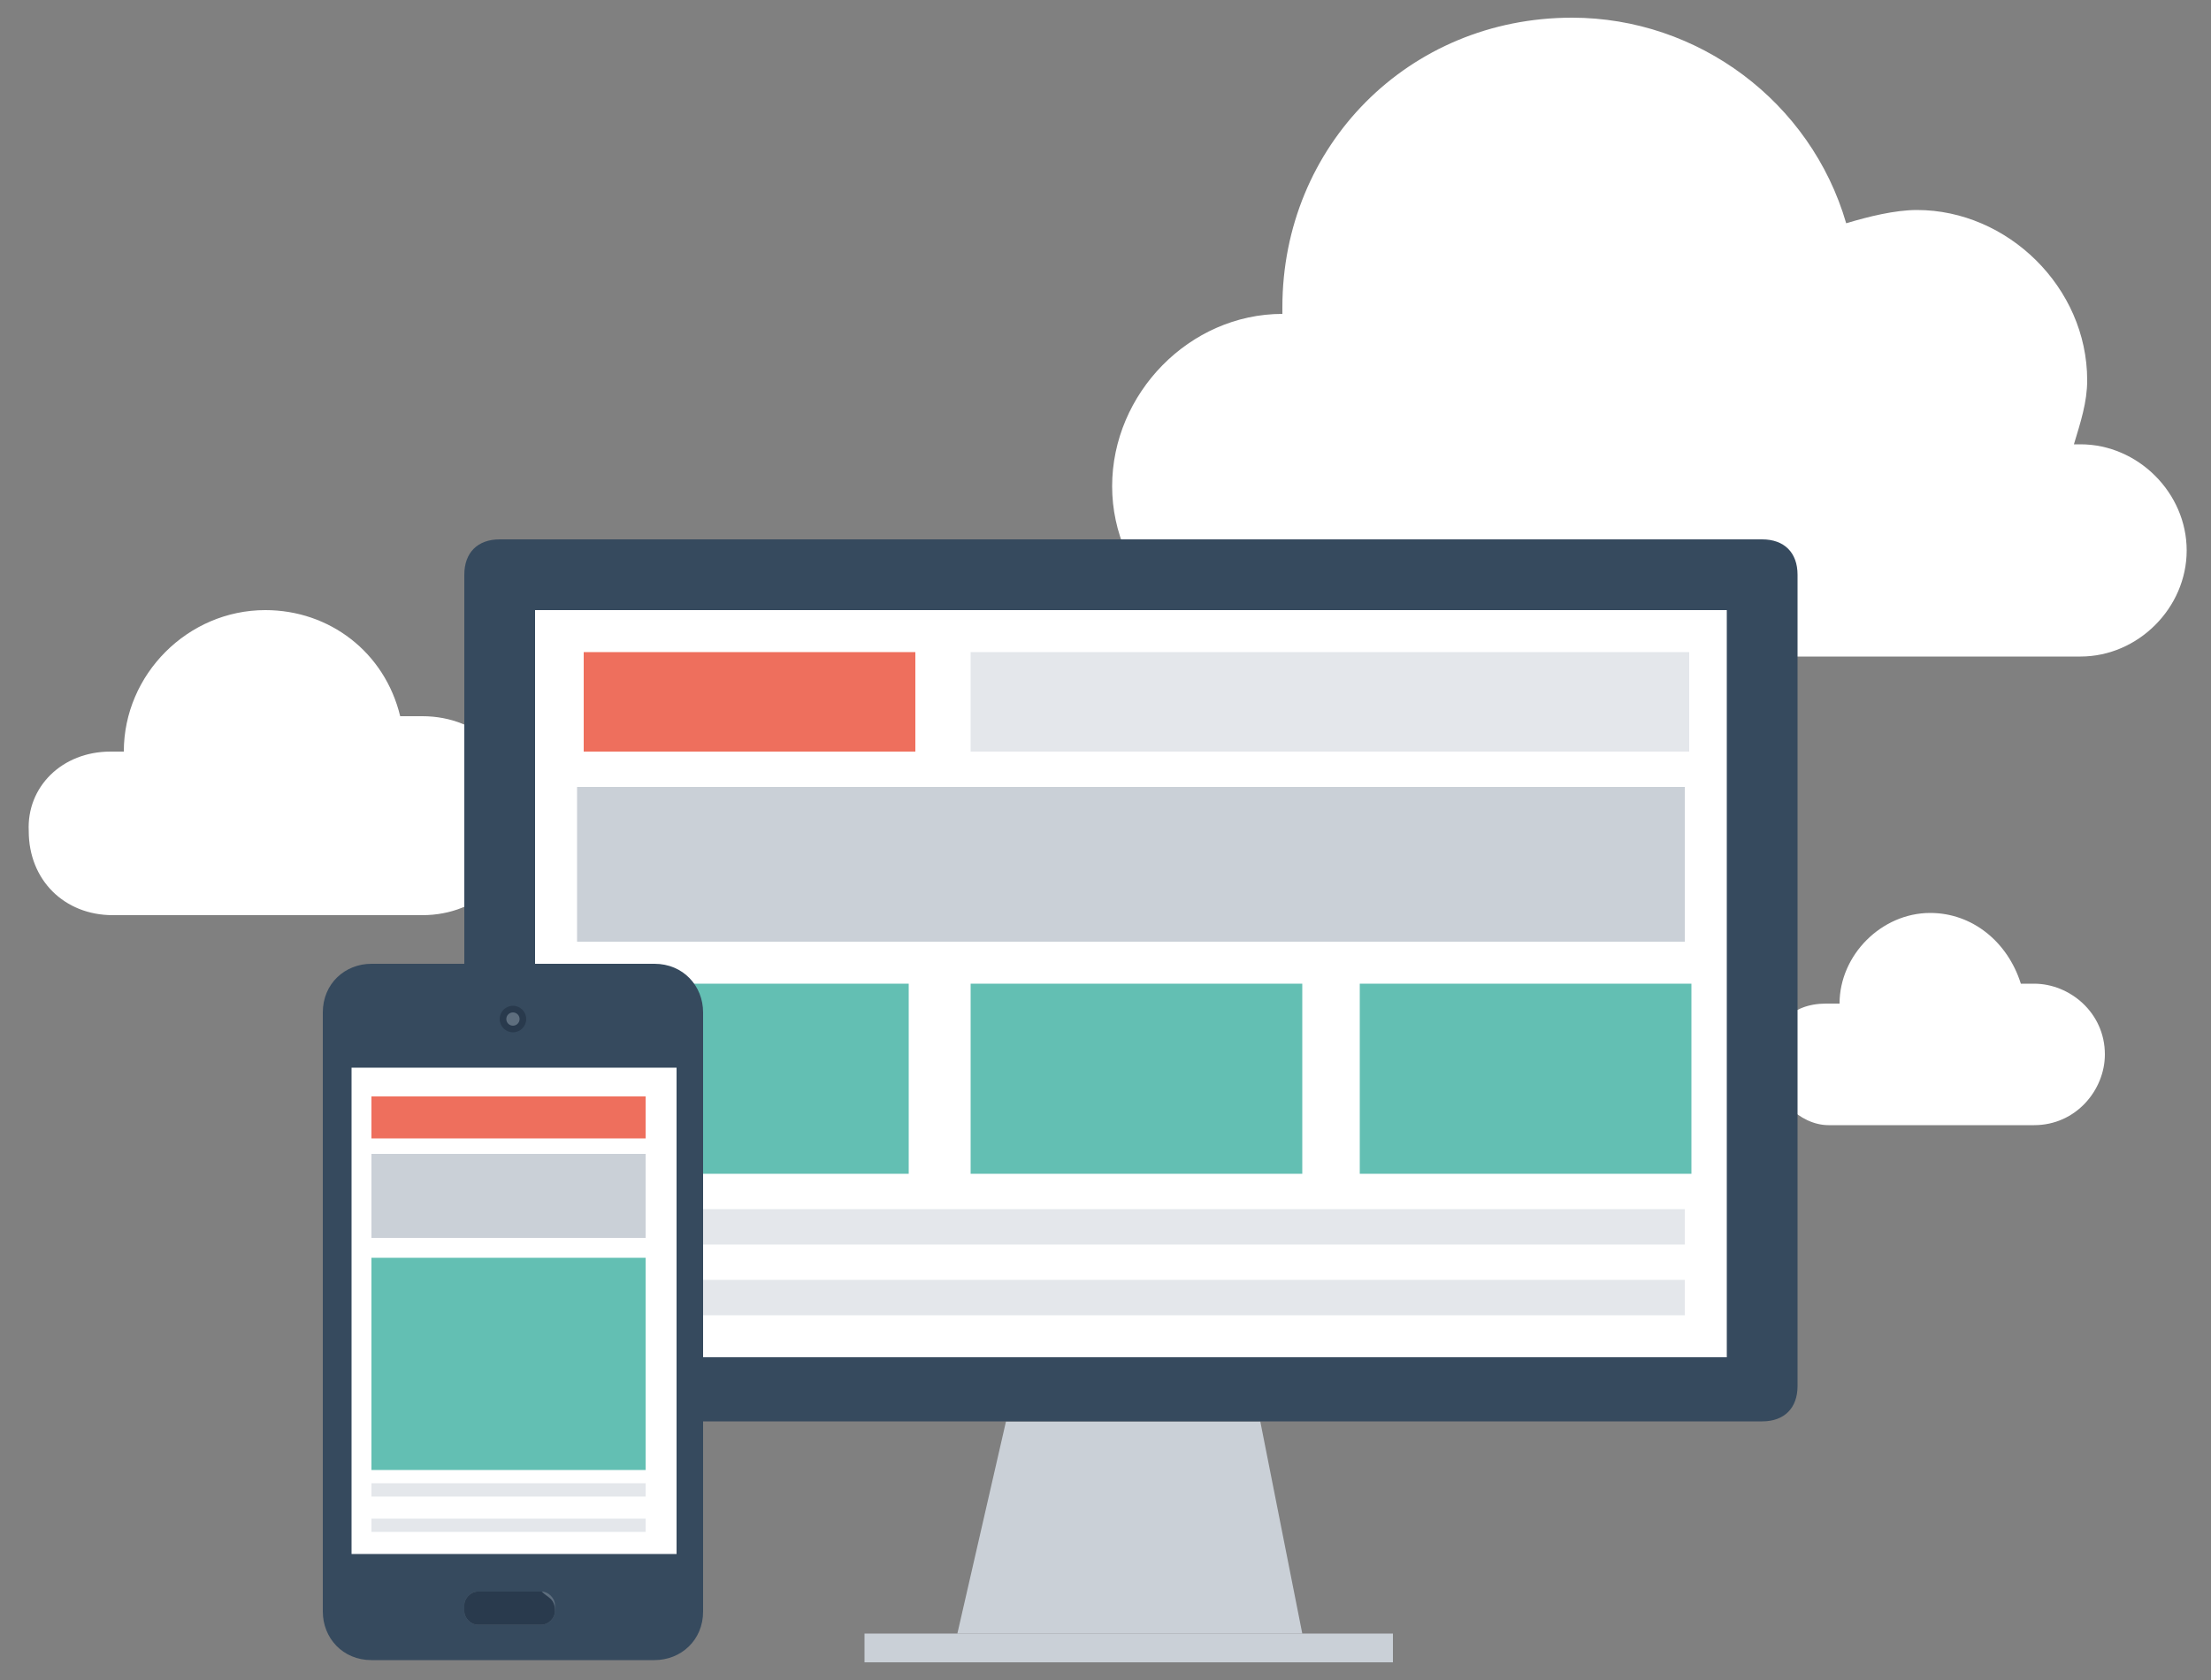 <?xml version="1.0" encoding="utf-8"?>
<!-- Generator: Adobe Illustrator 19.1.0, SVG Export Plug-In . SVG Version: 6.00 Build 0)  -->
<svg version="1.1" id="Layer_1" xmlns="http://www.w3.org/2000/svg" xmlns:xlink="http://www.w3.org/1999/xlink" x="0px" y="0px"
	 viewBox="-34.7 -21.6 100 76" style="enable-background:new -34.7 -21.6 100 76;" xml:space="preserve">
<rect x="-34.7" y="-21.6" width="100" height="76" fill="#808080" stroke="none"/>
<style type="text/css">
	.st0{display:none;}
	.st1{display:inline;fill:#009640;stroke:#009640;stroke-miterlimit:10;}
	.st2{fill:#FFFFFF;}
	.st3{fill:#CAD0D7;}
	.st4{fill:#364A5E;}
	.st5{fill:#EE6F5D;}
	.st6{fill:#E4E7EB;}
	.st7{fill:#63BFB3;}
	.st8{fill:#5E6E7E;}
	.st9{fill:#293A4D;}
	.st10{display:inline;}
	.st11{fill:#010202;}
	.st12{fill:#3B2F45;}
	.st13{fill:#251C2D;}
	.st14{fill:#4F4956;}
	.st15{fill:#FFDD4E;}
	.st16{fill:#FDC524;}
</style>
<g id="Layer_2" class="st0">
	<rect x="-1.4" y="3.6" class="st1" width="33.2" height="25"/>
</g>
<g id="Layer_1_1_">
	<g>
		<g>
			<path class="st2" d="M-29.7,12.4c0.3,0,0.6,0,0.6,0l0,0c0-3.5,2.9-6.4,6.4-6.4c2.9,0,5.4,1.9,6.1,4.8c0.3,0,0.6,0,1,0
				c2.6,0,4.5,1.9,4.5,4.5c0,2.6-1.9,4.5-4.5,4.5h-14c-2.2,0-3.8-1.6-3.8-3.8C-33.5,14-31.9,12.4-29.7,12.4z"/>
			<path class="st2" d="M47.9,23.8c0.3,0,0.3,0,0.6,0l0,0c0-2.2,1.9-4.1,4.1-4.1c1.9,0,3.5,1.3,4.1,3.2c0.3,0,0.3,0,0.6,0
				c1.6,0,3.2,1.3,3.2,3.2c0,1.6-1.3,3.2-3.2,3.2h-9.3c-1.3,0-2.6-1.3-2.6-2.6C45.3,24.8,46.3,23.8,47.9,23.8z"/>
			<path class="st2" d="M23.3-7.4L23.3-7.4v-0.3c0-7.3,5.7-13.1,13.1-13.1c5.7,0,10.8,3.8,12.4,9.3c1-0.3,2.2-0.6,3.2-0.6
				c4.1,0,7.7,3.5,7.7,7.7c0,1-0.3,1.9-0.6,2.9h0.3c2.6,0,4.8,2.2,4.8,4.8s-2.2,4.8-4.8,4.8H23.3c-4.1,0-7.7-3.5-7.7-7.7
				S19.1-7.4,23.3-7.4z"/>
		</g>
		<g>
			<g>
				<g>
					<polygon class="st3" points="24.2,52.3 8.6,52.3 10.8,42.7 22.3,42.7 					"/>
					<rect x="4.4" y="52.3" class="st3" width="23.9" height="1.3"/>
				</g>
				<path class="st4" d="M-12.1,2.8c-1,0-1.6,0.6-1.6,1.6v36.7c0,1,0.6,1.6,1.6,1.6H45c1,0,1.6-0.6,1.6-1.6V4.4c0-1-0.6-1.6-1.6-1.6
					H-12.1z"/>
				<g>
					<rect x="-10.5" y="6" class="st2" width="53.9" height="33.8"/>
					<rect x="-8.3" y="7.9" class="st5" width="15" height="4.5"/>
					<rect x="9.2" y="7.9" class="st6" width="32.5" height="4.5"/>
					<rect x="-8.6" y="33.1" class="st6" width="50.1" height="1.6"/>
					<rect x="-8.6" y="36.3" class="st6" width="50.1" height="1.6"/>
					<rect x="-8.6" y="22.9" class="st7" width="15" height="8.6"/>
					<rect x="9.2" y="22.9" class="st7" width="15" height="8.6"/>
					<rect x="26.8" y="22.9" class="st7" width="15" height="8.6"/>
					<rect x="-8.6" y="14" class="st3" width="50.1" height="7"/>
				</g>
			</g>
			<g>
				<path class="st4" d="M-17.9,53.5c-1.3,0-2.2-1-2.2-2.2V24.2c0-1.3,1-2.2,2.2-2.2h12.8c1.3,0,2.2,1,2.2,2.2v27.1
					c0,1.3-1,2.2-2.2,2.2H-17.9z"/>
				<path class="st8" d="M-13.1,51.9c-0.3,0-0.6-0.3-0.6-0.6V51c0-0.3,0.3-0.6,0.6-0.6h2.9c0.3,0,0.6,0.3,0.6,0.6v0.3
					c0,0.3-0.3,0.6-0.6,0.6H-13.1z"/>
				<path class="st9" d="M-9.6,51.3c0,0.3-0.3,0.6-0.6,0.6h-2.9c-0.3,0-0.6-0.3-0.6-0.6V51c0-0.3,0.3-0.6,0.6-0.6h2.9
					C-9.9,50.7-9.6,50.7-9.6,51.3L-9.6,51.3z"/>
				<circle class="st9" cx="-11.5" cy="24.5" r="0.6"/>
				<circle class="st8" cx="-11.5" cy="24.5" r="0.3"/>
				<g>
					<rect x="-18.8" y="26.7" class="st2" width="14.7" height="22"/>
					<rect x="-17.9" y="28" class="st5" width="12.4" height="1.9"/>
					<rect x="-17.9" y="45.5" class="st6" width="12.4" height="0.6"/>
					<rect x="-17.9" y="47.1" class="st6" width="12.4" height="0.6"/>
					<rect x="-17.9" y="35.3" class="st7" width="12.4" height="9.6"/>
					<rect x="-17.9" y="30.6" class="st3" width="12.4" height="3.8"/>
				</g>
			</g>
		</g>
	</g>
	<g class="st0">
		<g class="st10">
			<path class="st11" d="M6,7.9v1.9l3.8-0.3V7.6C8.6,7.6,7.3,7.6,6,7.9z"/>
			<path class="st11" d="M15.3,7.6v1.9l3.8,0.3V7.9C17.9,7.6,16.6,7.6,15.3,7.6z"/>
			<polygon class="st12" points="9.9,11.7 6,11.7 6,9.5 9.9,9.2 			"/>
			<polygon class="st12" points="19.1,11.7 15.3,11.7 15.3,9.2 19.1,9.5 			"/>
		</g>
		<g class="st10">
			<path class="st13" d="M40.2,45.9C39.9,45.5,39.9,45.5,40.2,45.9c-0.6,0-0.6,0-1,0c0,0-0.3,0-0.3,0.3v0.3c0,0,0,0,0,0.3
				c0,0,0,0-0.3,0c-0.6,0-1.3,0-1.9,0.3v1.3c0.6,0,1.6,0,2.2-0.3c0,0,0.3,0,0.3,0.3v0.3l0,0c0,0,0,0,0.3,0s0.6,0,1-0.3l0,0
				c0,0,0,0,0-0.3L40.2,45.9z"/>
			<path class="st13" d="M44.7,22.9c0,0.3,0.3,0.3,0.3,0.6h0.3l1.9-1.3l0,0c0,0,0,0,0-0.3c-0.3-0.3-0.3-0.3-0.6-0.6c0,0,0,0-0.3,0
				c0,0,0,0-0.3,0L44,22.9C44.7,22.9,44.7,22.9,44.7,22.9z"/>
			<path class="st13" d="M41.8,20l1.3-1.9c0,0,0,0,0-0.3l0,0c-0.3,0-0.3-0.3-0.6-0.3c0,0,0,0-0.3,0l0,0l-0.3,0.3h-0.3
				c-0.3-0.3-1-0.6-1.6-0.6c0,0,0,0-0.3,0l0,0l-0.3,0.6v0.3c0.3,0.3,1,0.3,1.3,0.6l0,0c0,0,0,0,0,0.3l-0.3,0.3v0.3
				c0.3,0,0.3,0.3,0.6,0.3C41.8,20.3,41.8,20.3,41.8,20z"/>
			<path class="st13" d="M43.1,21.3c0.3,0,0.3,0.3,0.6,0.3H44l1.6-1.6c0,0,0,0,0-0.3c0,0,0,0,0-0.3c-0.3-0.3-0.3-0.3-0.6-0.6
				c0,0,0,0-0.3,0c0,0,0,0-0.3,0L43.1,21C42.7,21,42.7,21.3,43.1,21.3z"/>
			<path class="st13" d="M46.3,25.1c0,0.3,0.3,0.3,0.3,0.6c0,0,0.3,0.3,0.3,0l2.2-1l0,0c0,0,0,0,0-0.3c0-0.3-0.3-0.6-0.3-0.6l0,0
				c0,0,0,0-0.3,0l-2.2,1C45.9,24.8,45.9,24.8,46.3,25.1z"/>
			<path class="st13" d="M47.9,29.6c0,0.3,0,0.3,0,0.6c0,0,0,0.3,0.3,0.3l2.2-0.3c0,0,0,0,0.3,0c0,0,0,0,0-0.3s0-0.6,0-1l0,0
				c0,0,0,0-0.3,0L47.9,29.6C47.9,29.3,47.9,29.3,47.9,29.6z"/>
			<path class="st13" d="M47.2,27.4c0,0.3,0,0.3,0.3,0.6c0,0,0.3,0.3,0.3,0l2.2-0.6l0,0c0,0,0,0,0-0.3s-0.3-0.6-0.3-1l0,0
				c0,0,0,0-0.3,0L47.2,27.4C47.2,27,47.2,27,47.2,27.4z"/>
			<path class="st13" d="M50.4,34.7l-2.2-0.3c0,0-0.3,0-0.3,0.3s0,0.3,0,0.6c0,0,0,0.3,0.3,0.3l2.2,0.3c0,0,0,0,0.3,0l0,0
				C50.7,35.3,50.7,35,50.4,34.7C50.7,34.7,50.7,34.7,50.4,34.7C50.7,34.7,50.4,34.7,50.4,34.7z"/>
			<path class="st13" d="M50.1,37.3l-2.6-0.6c0,0-0.3,0-0.3,0.3c0,0.3,0,0.3-0.3,0.6v0.3l2.2,0.6c0,0,0,0,0.3,0l0,0
				C50.1,38.2,50.1,37.9,50.1,37.3C50.1,37.6,50.1,37.6,50.1,37.3L50.1,37.3z"/>
			<path class="st13" d="M50.7,31.8L50.7,31.8L50.7,31.8h-2.6c0,0-0.3,0-0.3,0.3v0.3v0.3c0,0,0,0.3,0.3,0.3h2.2c0,0,0,0,0.3,0
				c0,0,0,0,0-0.3s0-0.3,0-0.6C50.7,32.1,50.7,32.1,50.7,31.8z"/>
			<path class="st13" d="M48.8,40.1l-2.2-1h-0.3c0,0.3-0.3,0.3-0.3,0.6v0.3l2.2,1.3c0,0,0,0,0.3,0l0,0
				C48.8,40.8,48.8,40.8,48.8,40.1C49.1,40.4,49.1,40.1,48.8,40.1C49.1,40.1,49.1,40.1,48.8,40.1z"/>
			<path class="st13" d="M47.5,42.7l-1.9-1.3h-0.3c0,0.3-0.3,0.3-0.3,0.6v0.3l1.9,1.6c0,0,0,0,0.3,0l0,0c0.3-0.3,0.3-0.3,0.6-0.6
				C47.5,42.7,47.5,42.7,47.5,42.7L47.5,42.7z"/>
			<path class="st13" d="M44,43h-0.3l-0.3,0.3v0.3l1.6,1.9c0,0,0,0,0.3,0c0,0,0,0,0.3,0c0.3-0.3,0.3-0.3,0.6-0.6c0,0,0,0,0-0.3
				c0,0,0,0,0-0.3L44,43z"/>
			<path class="st13" d="M42.1,44.6h-0.3c-0.3,0-0.3,0.3-0.6,0.3v0.3l1,2.2l0,0c0,0,0,0,0.3,0s0.6-0.3,0.6-0.3l0,0c0,0,0,0,0-0.3
				L42.1,44.6z"/>
		</g>
		<g class="st10">
			<path class="st14" d="M40.2,7.9c-3.5-4.8-19.1-8-27.8-8C5.7,0.2-11.2,2.5-15,7.9c7.3-3.2,16.9-5.4,27.8-5.4S32.9,4.7,40.2,7.9z"
				/>
			<g>
				<path class="st12" d="M41.1,9.8c0-0.3-0.3-1-0.6-1.3c0-0.3-0.3-0.3-0.3-0.6c-5.4-3.2-16.9-6.4-27.8-6.4
					C1.9,1.5-8.6,4.1-15.3,7.9c0,0.3-0.3,0.3-0.3,0.6c0,0.3-0.3,1-0.3,1.3c-0.6,1.9-0.6,4.1,0.3,6.1l0.3,0.6c4.5,1,11.8-1,15-4.8
					l-0.3-0.6c0-0.3,0-0.6,0-1c0-0.3,0.3-0.6,0.6-0.6c4.1-1,8.3-1.6,12.4-1.6S21,8.5,24.9,9.5c0.3,0,0.6,0.3,0.6,0.6
					c0,0.3,0,0.6,0,1l-0.3,0.6c2.6,2.9,10.2,6.1,15,4.8l0.3-0.6C41.8,14,41.8,11.7,41.1,9.8z"/>
			</g>
			<path class="st11" d="M-15.3,16.2l1,2.2c0,0.3,0.3,0.6,1,0.6c0.6,0,1,0,1.6,0c4.8,0,8.9-1.9,12.4-4.8C0.9,14,0.9,13.6,0.9,13
				l-0.6-1.6C-4.5,14.9-9.9,16.8-15.3,16.2z"/>
			<path class="st11" d="M25.5,11.4L24.9,13c-0.3,0.3,0,1,0.3,1.3c3.2,2.9,7.7,4.8,12.4,4.8c0.6,0,1,0,1.6,0c0.3,0,0.6-0.3,1-0.6
				l1-2.2C35.1,16.8,29.7,14.9,25.5,11.4z"/>
		</g>
		<g class="st10">
			<path class="st14" d="M33.2,41.1H-8l9.6-27.8c0.3-1,1.3-1.9,2.6-1.9h17.2c1.3,0,2.2,0.6,2.6,1.9L33.2,41.1z"/>
			<g>
				<path class="st11" d="M2.9,49.7c0,1.3-1.3,2.6-2.6,2.6h-6.4c-1.3,0-2.6-1.3-2.6-2.6H2.9z"/>
				<path class="st11" d="M33.5,49.7c0,1.3-1.3,2.6-2.6,2.6h-6.4c-1.3,0-2.6-1.3-2.6-2.6H33.5z"/>
			</g>
			<circle class="st12" cx="12.4" cy="26.4" r="11.8"/>
			<circle class="st2" cx="12.4" cy="26.4" r="10.9"/>
			<g>
				<g>
					<circle class="st12" cx="9.2" cy="33.7" r="1.3"/>
					<circle class="st12" cx="15.9" cy="18.7" r="1.3"/>
				</g>
				<g>
					<circle class="st12" cx="6.4" cy="31.5" r="1.3"/>
					<circle class="st12" cx="18.8" cy="21" r="1.3"/>
				</g>
				<g>
					<circle class="st12" cx="4.4" cy="28.3" r="1.3"/>
				</g>
				<g>
					<circle class="st12" cx="4.4" cy="24.5" r="1.3"/>
				</g>
				<g>
					<circle class="st12" cx="6" cy="21.3" r="1.3"/>
				</g>
				<g>
					<circle class="st12" cx="8.9" cy="18.7" r="1.3"/>
				</g>
				<g>
					<circle class="st12" cx="12.4" cy="18.1" r="1.3"/>
					<circle class="st12" cx="12.4" cy="34.7" r="1.3"/>
				</g>
			</g>
			<circle class="st12" cx="12.4" cy="26.4" r="5.7"/>
			<circle class="st2" cx="12.4" cy="26.4" r="1.9"/>
			<path class="st12" d="M16.6,31.8L16.6,31.8C16.3,31.8,16.3,31.8,16.6,31.8l1.6,4.1c0.6-0.3,1-0.6,1.6-1L16.6,31.8z"/>
			<g>
				<path class="st12" d="M37.3,43.3c0-1.3-1-2.2-2.2-2.2H-9.6c-1.3,0-2.2,1-2.2,2.2v1.9h49.5v-1.9H37.3z"/>
				<path class="st13" d="M-10.9,49.7H36c0.6,0,1.3-0.6,1.3-1.3v-3.2h-49.5v3.2C-12.1,49.4-11.5,49.7-10.9,49.7z"/>
			</g>
			<g>
				<g>
					<path class="st15" d="M20.7,43.6C20.7,43.6,20.7,43.3,20.7,43.6l-16-0.3c0,0-0.3,0-0.3,0.3v1.9h16.3V43.6z"/>
					<path class="st16" d="M4.8,47.5h16c0,0,0.3,0,0.3-0.3v-1.6H4.8V47.5C4.4,47.5,4.4,47.5,4.8,47.5z"/>
				</g>
				<g>
					<circle class="st12" cx="5.4" cy="44.3" r="0.3"/>
					<circle class="st11" cx="5.4" cy="46.5" r="0.3"/>
					<circle class="st12" cx="19.8" cy="44.3" r="0.3"/>
					<circle class="st11" cx="19.8" cy="46.5" r="0.3"/>
				</g>
			</g>
		</g>
	</g>
</g>
</svg>

